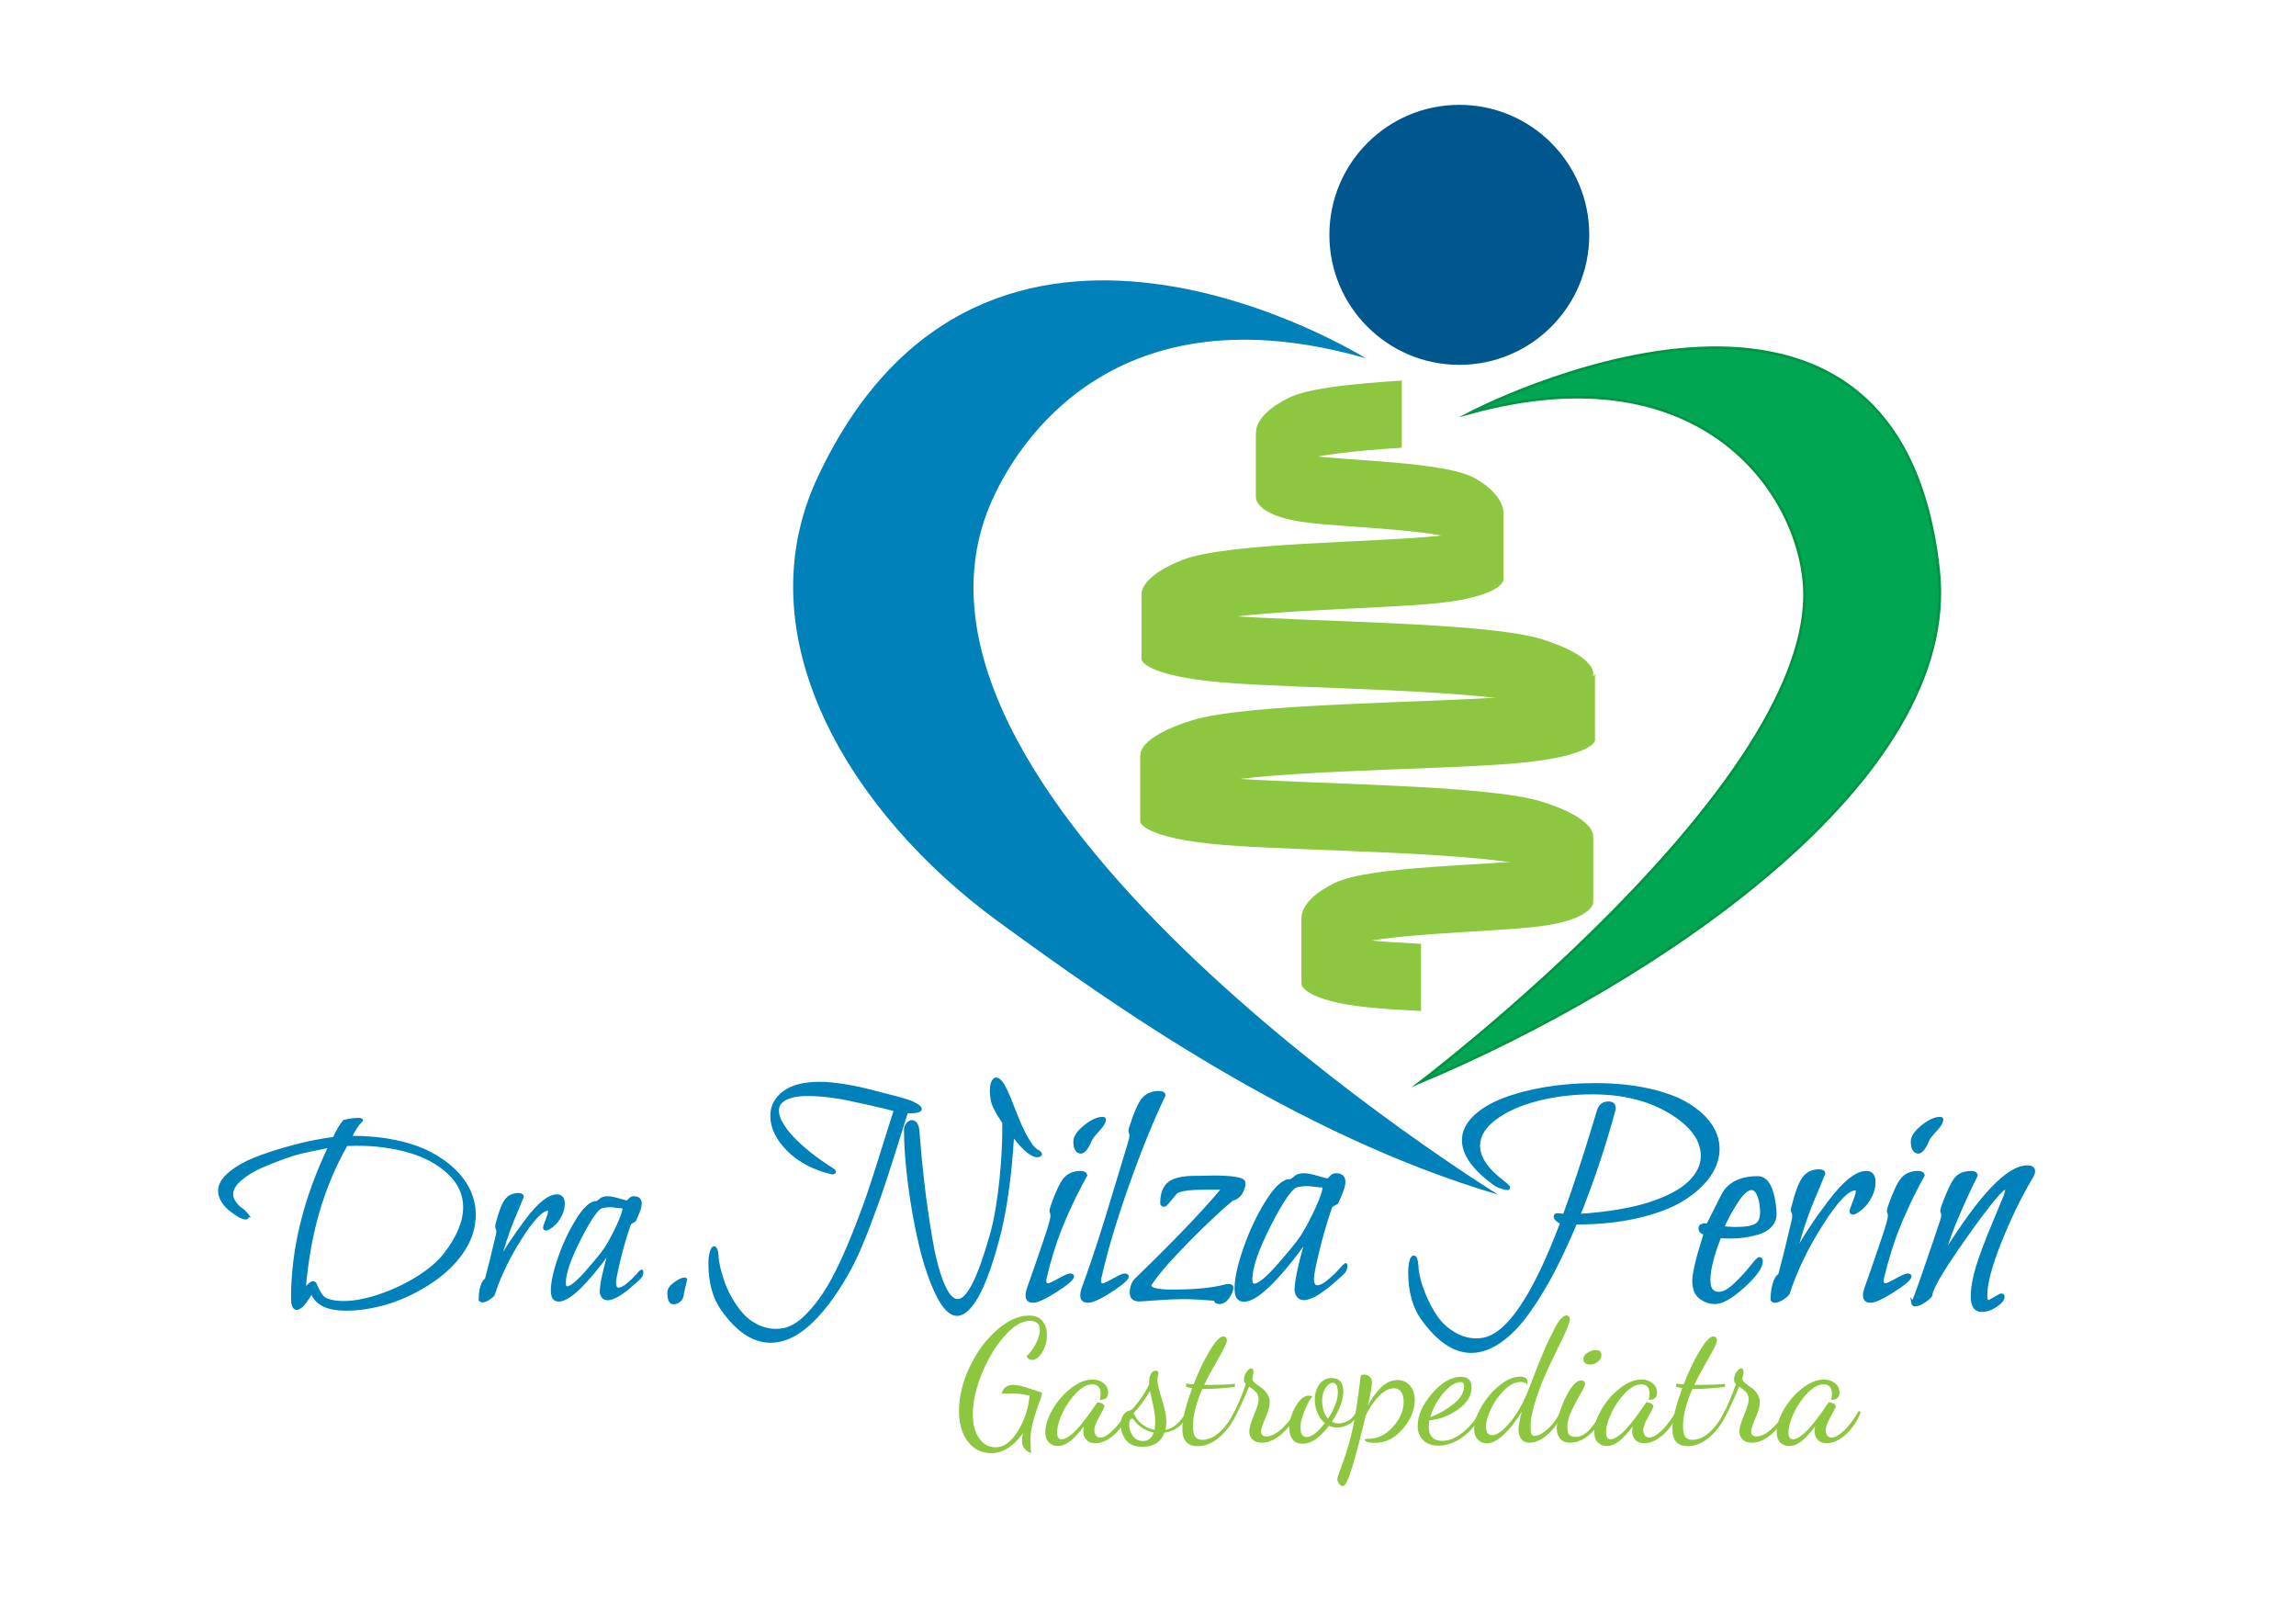 <?xml version="1.0" encoding="utf-8"?>
<!-- Generator: Adobe Illustrator 16.0.4, SVG Export Plug-In . SVG Version: 6.00 Build 0)  -->
<!DOCTYPE svg PUBLIC "-//W3C//DTD SVG 1.1//EN" "http://www.w3.org/Graphics/SVG/1.1/DTD/svg11.dtd">
<svg version="1.1" id="Layer_1" xmlns="http://www.w3.org/2000/svg" xmlns:xlink="http://www.w3.org/1999/xlink" x="0px" y="0px"
	 width="841.89px" height="595.28px" viewBox="0 0 841.89 595.28" enable-background="new 0 0 841.89 595.28" xml:space="preserve">
<g>
	<path fill="#0081BA" d="M500.772,131.339c0,0-139.678-87.441-201.007,43.72c-27.42,58.648,12.118,123.229,66.188,162.734
		c42.185,30.822,109.3,78.328,183.378,100.193c0,0-232.128-143.297-186.413-252.606
		C373.086,161.064,409.675,105.226,500.772,131.339z"/>
	<path fill="#00A651" stroke="#009444" stroke-width="0.958" stroke-miterlimit="10" d="M539.011,151.372
		c0,0,156.667-81.958,171.846,57.688c8.451,77.744-106.264,152.441-190.059,187.646c0,0,140.796-106.573,140.876-178.537
		C661.713,183.251,625.782,127.53,539.011,151.372z"/>
	<path fill="#00578D" d="M582.749,86.106c0,26.316-21.315,47.656-47.643,47.656c-26.31,0-47.653-21.34-47.653-47.656
		c0-26.328,21.344-47.671,47.653-47.671C561.434,38.435,582.749,59.778,582.749,86.106L582.749,86.106z"/>
	<g id="ribbon_6_">
		<g>
			<path fill="#8DC63F" d="M514.008,139.516c-16.851,1.104-33.933,2.661-41.366,6.293c-12.88,6.286-12.064,12.684-12.064,12.684
				v24.125c0.109-1.618,1.321-6.938,12.064-12.184c7.434-3.632,24.516-5.189,41.366-6.294V139.516z"/>
			<path fill="#8DC63F" d="M460.577,183.122v-0.503C460.558,182.942,460.577,183.122,460.577,183.122z"/>
		</g>
		<path fill="#8DC63F" d="M418.188,301.422c0,0-1.271-6.396,18.811-12.686c20.545-6.432,88.368-6.354,117.625-8.792
			c29.264-2.436,30.218-8.376,30.218-8.376v-24.623c0,0-0.954,5.938-30.218,8.373c-29.257,2.439-97.08,2.36-117.625,8.792
			c-20.082,6.294-18.811,12.691-18.811,12.691V301.422z"/>
		<path fill="#8DC63F" d="M418.583,242.603c0,0-1.011-6.397,14.975-12.688c16.358-6.432,70.355-6.355,93.649-8.792
			c23.294-2.435,24.057-8.376,24.057-8.376v-24.626c0,0-0.763,5.942-24.057,8.376c-23.294,2.439-77.291,2.357-93.649,8.792
			c-15.986,6.29-14.975,12.688-14.975,12.688V242.603z"/>
		<path fill="#8DC63F" d="M477.267,361.06c0,0-0.814-6.398,12.064-12.688c13.176-6.436,56.67-6.357,75.434-8.791
			c18.759-2.439,19.375-8.377,19.375-8.377v-24.629c0,0-0.616,5.939-19.375,8.377c-18.764,2.439-62.258,2.357-75.434,8.793
			c-12.879,6.289-12.064,12.688-12.064,12.688V361.06z"/>
		<path fill="#8DC63F" d="M521.047,346.032c-7.354-0.381-13.956-0.789-19.095-1.311c-23.918-2.439-24.694-8.383-24.694-8.383v24.629
			c0,0,0.776,5.943,24.694,8.381c5.139,0.52,11.74,0.926,19.095,1.311V346.032z"/>
		<path fill="#8DC63F" d="M584.121,331.216c0,0,1.268-6.398-18.735-12.686c-20.465-6.436-88.027-6.355-117.175-8.791
			c-29.145-2.439-30.098-8.376-30.098-8.376v-24.629c0,0,0.953,5.941,30.098,8.377c29.147,2.438,96.71,2.356,117.175,8.794
			c20.003,6.288,18.735,12.686,18.735,12.686V331.216z"/>
		<path fill="#8DC63F" d="M584.177,271.697c0,0,1.27-6.4-18.69-12.688c-20.415-6.434-87.816-6.355-116.892-8.792
			c-29.074-2.436-30.025-8.376-30.025-8.376v-24.626c0,0,0.951,5.939,30.025,8.377c29.075,2.439,96.477,2.357,116.892,8.793
			c19.96,6.286,18.69,12.684,18.69,12.684V271.697z"/>
		<path fill="#8DC63F" d="M551.256,212.748c0,0,0.694-6.397-10.235-12.688c-11.182-6.436-48.089-6.356-64.012-8.792
			c-15.924-2.436-16.443-8.376-16.443-8.376v-24.626c0,0,0.52,5.942,16.443,8.376c15.923,2.439,52.83,2.358,64.012,8.795
			c10.93,6.287,10.235,12.682,10.235,12.682V212.748z"/>
	</g>
	<g>
		<path fill="#0081BA" stroke="#0081BA" stroke-miterlimit="10" d="M169.054,459.635c-3.136,4.312-7.286,8.069-12.446,11.27
			c-5.162,3.202-10.274,5.521-15.337,6.959c-5.064,1.436-9.785,2.155-14.161,2.155c-3.79,0-6.697-0.556-8.722-1.666
			c-2.026-1.112-3.3-2.515-3.822-4.214c0-0.064-0.017-0.146-0.049-0.245c-0.034-0.099-0.083-0.179-0.147-0.245
			c-0.262,0.328-0.735,1.029-1.421,2.107s-1.259,1.877-1.715,2.4c-0.98,1.045-1.797,1.568-2.45,1.568
			c-1.046,0-1.568-1.308-1.568-3.92c0-17.967,4.572-36.488,13.72-55.566c-0.392,0.066-1.764,0.344-4.116,0.834
			c-2.352,0.489-4.41,0.93-6.174,1.322c-1.7,0.393-3.758,1.014-6.174,1.861c-2.418,0.851-5.194,1.945-8.33,3.283
			c-3.136,1.34-5.782,2.94-7.938,4.803c-2.156,1.861-3.234,3.709-3.234,5.537c0,1.045,0.426,2.123,1.274,3.234
			s1.764,1.959,2.744,2.547c1.11,1.047,1.796,1.765,2.058,2.156h-0.392c0.196,0.523-0.034,0.784-0.686,0.784
			c-0.132,0-0.294-0.032-0.49-0.099c-0.196-0.063-0.458-0.162-0.784-0.293c-0.328-0.131-0.588-0.229-0.784-0.295
			c-2.288-1.436-3.789-2.547-4.508-3.332c-1.96-2.023-2.94-4.018-2.94-5.978c0-2.22,1.259-4.376,3.773-6.468
			c2.515-2.09,5.537-3.838,9.065-5.243c3.528-1.404,7.382-2.694,11.564-3.871c4.18-1.176,7.742-2.041,10.682-2.597
			c2.94-0.555,5.258-0.932,6.958-1.127c1.306-2.875,2.548-4.965,3.724-6.272h0.196c1.828-0.456,3.528-0.686,5.096-0.686
			c0.718,0,1.078,0.132,1.078,0.392c-1.568,1.568-2.94,3.626-4.116,6.174c0.13,0,0.294,0,0.49,0c5.684,0,10.976,0.508,15.876,1.52
			c4.9,1.014,9.097,2.418,12.593,4.214c3.495,1.798,6.5,3.905,9.016,6.321c2.514,2.418,4.393,5.015,5.635,7.791
			c1.24,2.777,1.862,5.668,1.862,8.673C173.954,450.324,172.32,455.062,169.054,459.635z M111.528,473.061
			c0.064-0.064,0.358-0.407,0.882-1.029c0.522-0.619,0.98-1.078,1.372-1.371c0.392-0.295,0.75-0.441,1.078-0.441
			c0.13,0,0.261,0.033,0.392,0.098c0.13,0.066,0.229,0.164,0.294,0.294c0.064,0.132,0.13,0.263,0.196,0.392
			c0.064,0.133,0.13,0.295,0.196,0.49c0.064,0.132,0.245,0.508,0.539,1.127c0.294,0.622,0.505,1.047,0.637,1.274
			c0.13,0.229,0.358,0.573,0.686,1.028c0.326,0.459,0.669,0.802,1.029,1.029c0.358,0.23,0.767,0.441,1.225,0.637
			c1.632,0.589,3.592,0.883,5.88,0.883c3.92,0,8.345-0.833,13.279-2.499c4.932-1.666,9.57-3.854,13.916-6.565
			c4.344-2.711,7.66-5.537,9.947-8.478c4.834-6.206,7.252-11.988,7.252-17.347c0-4.768-1.911-8.949-5.733-12.543
			c-3.822-3.593-8.69-6.238-14.602-7.938c-5.914-1.698-12.333-2.548-19.257-2.548c-1.242,0-2.484,0.033-3.724,0.098
			c-8.69,15.158-13.818,32.83-15.386,53.018C111.625,472.865,111.592,472.996,111.528,473.061z"/>
		<path fill="#0081BA" stroke="#0081BA" stroke-miterlimit="10" d="M204.333,447.482c-0.524,0.72-1.225,1.422-2.107,2.107
			c-0.882,0.686-1.553,1.029-2.009,1.029c-0.392,0-0.588-0.197-0.588-0.588c0-0.261,0.309-1.177,0.931-2.744
			c0.62-1.568,0.931-2.646,0.931-3.234c0-0.457-0.164-0.686-0.49-0.686c-2.288,0-5.669,3.527-10.143,10.584
			c-4.476,7.055-7.791,13.949-9.947,20.678c-0.392,0.523-1.014,1.045-1.862,1.568c-0.85,0.521-1.568,0.783-2.156,0.783
			c-0.392,0-0.686-0.164-0.882-0.49c0-1.764,0.211-3.363,0.637-4.802c0.424-1.437,0.963-2.286,1.617-2.548
			c1.437-5.422,2.45-9.473,3.038-12.152l0.98-4.115c0.13-0.457,0.196-0.98,0.196-1.568c0-0.326-0.066-0.62-0.196-0.883
			c-0.131-0.26-0.196-0.521-0.196-0.783c0-0.393,0.064-0.75,0.196-1.078c1.044-4.116,2.107-6.924,3.185-8.428
			c1.078-1.502,2.662-2.254,4.753-2.254c0.784,0,1.24,0.262,1.372,0.783c-0.066,0.196-0.539,1.34-1.421,3.431s-1.7,4.052-2.45,5.88
			c-0.751,1.83-1.584,4.149-2.499,6.958c-0.916,2.81-1.634,5.39-2.156,7.741c2.156-4.246,5.488-9.358,9.996-15.336
			c4.508-5.979,8.232-8.967,11.172-8.967c1.568,0,2.352,0.979,2.352,2.939C206.587,443.334,205.835,445.393,204.333,447.482z"/>
		<path fill="#0081BA" stroke="#0081BA" stroke-miterlimit="10" d="M234.418,468.553c-0.066,0.066-0.36,0.343-0.882,0.833
			c-0.523,0.489-0.948,0.866-1.274,1.127c-0.328,0.262-0.801,0.671-1.421,1.226c-0.622,0.555-1.161,0.996-1.617,1.322
			c-0.458,0.328-1.014,0.72-1.666,1.176c-0.654,0.458-1.225,0.801-1.715,1.029c-0.49,0.229-0.997,0.441-1.519,0.637
			c-0.523,0.196-1.014,0.295-1.47,0.295c-1.372,0-2.19-0.816-2.45-2.451c0-2.744,1.078-7.806,3.234-15.189
			c-8.755,12.088-15.027,18.13-18.816,18.13c-1.568,0-2.352-1.176-2.352-3.528c0-3.004,0.897-7.07,2.695-12.201
			c1.796-5.127,4.001-9.766,6.615-13.916c2.612-4.147,4.9-6.223,6.86-6.223h0.294l1.078-0.783c0.588-0.652,1.502-0.98,2.744-0.98
			c0.98,0,2.352,0.262,4.116,0.783c1.764,0.524,2.744,0.785,2.94,0.785c0.26,0,0.603-0.261,1.029-0.785
			c0.424-0.521,0.931-0.783,1.519-0.783c1.632,0,2.45,0.72,2.45,2.156c0,0.588-0.115,1.242-0.343,1.959
			c-0.229,0.721-0.556,1.553-0.98,2.5c-0.426,0.947-0.671,1.519-0.735,1.715c-0.066,0.131-0.377,0.328-0.931,0.588
			c-0.556,0.262-0.867,0.49-0.931,0.686c-1.438,4.053-2.711,8.379-3.822,12.985c-1.112,4.606-1.666,7.433-1.666,8.478
			c0,1.633,0.456,2.449,1.372,2.449c0.914,0,2.041-0.555,3.381-1.666c1.338-1.109,2.499-2.221,3.479-3.332
			c0.98-1.109,1.502-1.666,1.568-1.666c0.13,0,0.196,0.132,0.196,0.393C235.398,467.279,235.07,468.03,234.418,468.553z
			 M227.95,442.484c-0.392,0-1.062-0.064-2.009-0.195c-0.948-0.131-1.749-0.196-2.401-0.196c-0.916,0-1.896,0.132-2.94,0.392
			c-1.634,0.458-4.312,4.329-8.036,11.613c-3.724,7.285-5.586,12.725-5.586,16.316c0,1.112,0.326,1.666,0.98,1.666
			c1.372,0,3.805-1.992,7.301-5.978c3.494-3.984,5.797-6.826,6.909-8.526c1.632-2.611,3.136-5.438,4.508-8.477
			s2.058-5.047,2.058-6.027c0-0.392-0.164-0.588-0.49-0.588H227.95z"/>
		<path fill="#0081BA" stroke="#0081BA" stroke-miterlimit="10" d="M250.097,475.314c-0.066,0.328-0.213,0.637-0.441,0.932
			c-0.23,0.293-0.49,0.554-0.784,0.783c-0.294,0.229-0.622,0.393-0.98,0.49c-0.36,0.098-0.703,0.146-1.029,0.146
			c-1.112,0-1.666-1.273-1.666-3.821c0-1.11,0.767-2.221,2.303-3.332c1.534-1.11,2.727-1.666,3.577-1.666
			c0.196,0,0.326,0.065,0.392,0.196c-0.132,0.523-0.311,1.273-0.539,2.254c-0.23,0.979-0.426,1.846-0.588,2.597
			C250.178,474.646,250.097,475.119,250.097,475.314z"/>
		<path fill="#0081BA" stroke="#0081BA" stroke-miterlimit="10" d="M260.251,463.057c0-1.441,0.159-2.742,0.48-3.904
			c0.319-1.16,0.68-1.742,1.081-1.742c0.64,0,1.04,1.082,1.202,3.244c0,0.961,0.18,2.223,0.541,3.785
			c0.36,1.561,0.88,3.363,1.562,5.406c0.68,2.041,1.622,4.104,2.823,6.187c1.202,2.081,2.542,3.983,4.025,5.706
			c1.481,1.722,3.343,3.143,5.586,4.266c2.241,1.12,4.604,1.682,7.088,1.682c0.319,0,0.62-0.021,0.901-0.061
			c0.28-0.041,0.541-0.06,0.781-0.06c3.283-0.321,6.587-2.223,9.911-5.706c3.323-3.484,6.287-7.608,8.89-12.375
			c2.602-4.764,5.245-10.53,7.929-17.299c2.683-6.768,4.845-12.676,6.487-17.721c1.641-5.046,3.383-10.531,5.226-16.459
			c1.841-5.926,3.003-9.611,3.484-11.053c-1.603-0.48-5.106-1.321-10.512-2.523c-5.406-1.201-8.951-1.922-10.632-2.162
			c-4.085-0.641-7.649-0.961-10.692-0.961c-1.922,0-3.604,0.141-5.046,0.42c-1.441,0.282-2.624,0.682-3.544,1.202
			c-0.921,0.521-1.603,1.122-2.042,1.802c-0.441,0.682-0.661,1.502-0.661,2.463c0,2.724,1.821,6.027,5.466,9.911
			c3.644,3.886,8.629,7.829,14.957,11.834c0.4,0.24,0.541,0.501,0.42,0.78c-0.12,0.282-0.461,0.381-1.021,0.301
			c-6.649-1.602-11.974-4.424-15.978-8.47c-4.006-4.044-6.007-8.188-6.007-12.435c0-3.523,1.501-6.406,4.505-8.649
			c3.003-2.241,7.389-3.364,13.155-3.364c1.361,0,2.823,0.081,4.385,0.24c1.562,0.162,3.203,0.381,4.926,0.661
			c1.721,0.282,3.322,0.582,4.805,0.901c1.481,0.32,3.143,0.721,4.986,1.201c1.842,0.48,3.323,0.861,4.445,1.141
			c1.121,0.282,2.523,0.643,4.205,1.082c1.682,0.441,2.763,0.741,3.244,0.9c0.56,0.162,1.121,0.342,1.682,0.541
			c0.56,0.201,1.081,0.42,1.562,0.66c0.481,0.24,0.92,0.48,1.322,0.721c0.4,0.24,0.721,0.481,0.961,0.722s0.36,0.48,0.36,0.721
			c0,0.321-0.341,0.582-1.021,0.78c-0.682,0.201-1.742,0.301-3.184,0.301h-0.841c-0.24,0.721-1.222,3.845-2.943,9.371
			c-1.724,5.525-3.405,10.793-5.046,15.798c-1.643,5.007-3.646,10.593-6.007,16.759c-2.363,6.168-4.466,11.014-6.307,14.537
			c-4.565,8.57-9.371,15.317-14.417,20.243c-5.046,4.925-10.133,7.388-15.258,7.388c-6.247,0-12.134-3.924-17.66-11.773
			C261.771,475.672,260.251,470.025,260.251,463.057z M380.869,422.211c0.481,0.401,0.721,0.721,0.721,0.961
			c-0.162,0.32-0.522,0.521-1.082,0.601c-0.642,0-1.243-0.159-1.802-0.48c-1.922-0.88-4.366-3.283-7.329-7.208
			c-0.961,15.698-2.804,28.553-5.526,38.563c-2.564,9.452-5.106,16.359-7.628,20.724c-2.523,4.365-4.946,6.548-7.269,6.548
			c-2.483,0-4.926-2.463-7.329-7.389c-2.402-4.925-4.445-10.911-6.127-17.96c-1.682-7.047-3.024-14.436-4.024-22.166
			c-1.002-7.729-1.502-14.477-1.502-20.243c0-0.8,0.259-1.501,0.781-2.103c0.52-0.6,1.061-0.9,1.622-0.9
			c0.64,0,1.16,0.32,1.562,0.961c0.4,0.643,0.64,1.604,0.721,2.883c0.48,6.409,1.081,12.695,1.802,18.861
			c0.721,6.169,1.661,12.735,2.823,19.703c1.16,6.969,2.602,12.575,4.325,16.819c1.721,4.246,3.583,6.367,5.586,6.367
			c3.683,0,7.768-8.008,12.254-24.027c0.8-2.722,1.502-5.905,2.103-9.551c0.601-3.644,1.081-7.228,1.442-10.753
			c0.36-3.523,0.619-6.848,0.781-9.971c0.16-3.124,0.24-5.846,0.24-8.17c0-0.559,0-1.061,0-1.502c0-0.439,0-0.859,0-1.261
			c-0.802-1.202-1.402-2.122-1.802-2.763c-0.401-0.641-0.861-1.482-1.381-2.523c-0.522-1.04-0.882-2.082-1.082-3.123
			c-0.201-1.041-0.3-2.163-0.3-3.364c0-0.319,0.019-0.64,0.06-0.962c0.04-0.318,0.079-0.619,0.12-0.9
			c0.04-0.279,0.1-0.541,0.18-0.781c0.079-0.24,0.181-0.459,0.301-0.66c0.12-0.199,0.24-0.361,0.36-0.48
			c0.12-0.121,0.24-0.221,0.36-0.301c0.12-0.078,0.259-0.12,0.42-0.12c0.319,0,0.64,0.12,0.961,0.36
			c0.319,0.24,0.68,0.601,1.082,1.082c0.88,1.041,2.361,4.285,4.445,9.73C375.342,416.164,378.385,421.33,380.869,422.211z"/>
		<path fill="#0081BA" stroke="#0081BA" stroke-miterlimit="10" d="M398.167,430.86c-0.161,0.24-0.702,1.243-1.622,3.003
			c-0.922,1.764-1.703,3.285-2.343,4.566c-0.642,1.281-1.522,3.164-2.643,5.646c-1.123,2.482-2.123,4.846-3.003,7.088
			c-0.882,2.242-1.802,4.926-2.763,8.049s-1.802,6.247-2.523,9.371c-0.081,0.24-0.12,0.561-0.12,0.961
			c0,0.961,0.4,1.441,1.201,1.441c0.481,0,1.782-0.601,3.905-1.802c2.121-1.202,3.502-1.802,4.145-1.802
			c0.56,0,0.88,0.161,0.961,0.48c0,0.961-2.042,2.744-6.127,5.346c-4.084,2.604-6.889,3.904-8.409,3.904
			c-1.522,0-2.283-0.721-2.283-2.162c0-0.721,0.16-1.562,0.48-2.523c0.88-2.481,1.781-5.045,2.703-7.688
			c0.92-2.644,1.622-4.686,2.103-6.127c0.48-1.442,0.979-2.923,1.501-4.445c0.52-1.521,0.901-2.661,1.141-3.424
			c0.241-0.761,0.46-1.521,0.661-2.282c0.199-0.761,0.34-1.341,0.42-1.742c0.079-0.4,0.12-0.8,0.12-1.201
			c0-0.319-0.06-0.619-0.18-0.901c-0.12-0.28-0.18-0.499-0.18-0.661c0-0.318,0.12-0.841,0.36-1.562
			c1.761-5.046,3.322-8.409,4.686-10.091c1.361-1.683,3.364-2.523,6.007-2.523C397.405,429.779,398.006,430.14,398.167,430.86z
			 M405.015,410.316c0,1.043-0.762,2.363-2.283,3.965c-1.522,1.604-2.483,2.844-2.883,3.725c-1.042,2.643-2.163,4.126-3.364,4.445
			c-1.603,0-2.403-1.322-2.403-3.965c0-1.682,1.241-3.523,3.724-5.526c2.481-2.001,4.644-3.003,6.487-3.003
			C404.694,409.957,404.934,410.076,405.015,410.316z"/>
		<path fill="#0081BA" stroke="#0081BA" stroke-miterlimit="10" d="M426.88,401.547c-4.406,9.131-8.89,20.164-13.455,33.098
			c-4.565,12.936-7.929,24.25-10.092,33.939c-0.081,0.24-0.12,0.561-0.12,0.961c0,0.961,0.4,1.441,1.201,1.441
			c0.481,0,1.782-0.601,3.905-1.802c2.121-1.202,3.463-1.802,4.024-1.802c0.48,0,0.841,0.161,1.082,0.48
			c0,0.961-2.003,2.744-6.007,5.346c-4.006,2.604-6.848,3.904-8.53,3.904c-1.522,0-2.282-0.721-2.282-2.162
			c0-0.8,0.159-1.641,0.48-2.523c2.082-5.686,4.024-11.332,5.827-16.939c1.802-5.605,3.863-12.272,6.187-20.002
			c2.322-7.729,4.043-13.436,5.166-17.12c0.24-0.721,0.36-1.442,0.36-2.163c0-0.318-0.06-0.619-0.18-0.9
			c-0.12-0.279-0.18-0.541-0.18-0.781s0.12-0.721,0.36-1.441c1.601-5.046,3.082-8.41,4.445-10.092
			c1.361-1.682,3.364-2.522,6.007-2.522C426.199,400.466,426.799,400.826,426.88,401.547z"/>
		<path fill="#0081BA" stroke="#0081BA" stroke-miterlimit="10" d="M456.072,434.945c-0.402,1.441-0.942,2.523-1.622,3.244
			c-0.681,0.721-1.321,1.161-1.922,1.32c-0.601,0.162-0.901,0.282-0.901,0.361c-4.006,3.285-9.311,8.271-15.918,14.957
			c-6.607,6.688-11.193,11.953-13.756,15.798c-0.162,0.161-0.24,0.401-0.24,0.721c0,1.282,2.722,1.923,8.169,1.923
			c7.929,0,14.135-0.561,18.621-1.683c0.8-0.24,1.481-0.36,2.042-0.36c0.8,0,1.201,0.281,1.201,0.842
			c0,1.041-0.48,2.222-1.441,3.543c-0.961,1.322-2.003,1.982-3.124,1.982c-1.042,0-1.562-0.401-1.562-1.201
			c-4.805-0.4-8.65-0.601-11.533-0.601c-3.044,0-6.388,0.141-10.031,0.421c-3.646,0.279-5.748,0.42-6.307,0.42
			c-2.001,0-3.003-0.92-3.003-2.764c0-2.162,0.762-3.923,2.282-5.285c13.936-13.455,24.427-24.428,31.476-32.918h-6.487
			c-6.247,0-9.893,0.561-10.933,1.682c-0.081,0.081-0.441,0.521-1.081,1.322c-0.642,0.801-1.262,1.543-1.862,2.223
			c-0.601,0.681-0.981,1.021-1.141,1.021c-0.721,0-1.082-0.28-1.082-0.841c0-3.363,0.901-5.785,2.703-7.269
			c1.802-1.481,4.986-2.222,9.551-2.222c0.319,0,0.841,0,1.562,0s1.562-0.02,2.523-0.061c0.961-0.039,1.881-0.061,2.763-0.061
			c3.203,0,5.866,0.162,7.989,0.48c2.121,0.321,3.184,0.922,3.184,1.803C456.192,434.225,456.15,434.626,456.072,434.945z"/>
		<path fill="#0081BA" stroke="#0081BA" stroke-miterlimit="10" d="M492.353,466.781c-0.081,0.081-0.441,0.421-1.082,1.021
			c-0.642,0.601-1.162,1.062-1.562,1.382c-0.402,0.321-0.982,0.821-1.742,1.501c-0.762,0.682-1.423,1.223-1.982,1.623
			c-0.562,0.4-1.243,0.881-2.042,1.441c-0.802,0.561-1.502,0.981-2.103,1.262c-0.601,0.281-1.222,0.54-1.862,0.78
			c-0.642,0.24-1.243,0.36-1.802,0.36c-1.682,0-2.685-1-3.003-3.004c0-3.363,1.321-9.569,3.964-18.621
			c-10.733,14.818-18.422,22.226-23.066,22.226c-1.922,0-2.883-1.441-2.883-4.325c0-3.683,1.1-8.668,3.304-14.957
			c2.202-6.286,4.905-11.973,8.109-17.059c3.203-5.086,6.007-7.629,8.41-7.629h0.36l1.322-0.961
			c0.721-0.801,1.841-1.202,3.364-1.202c1.201,0,2.883,0.321,5.046,0.962c2.162,0.641,3.364,0.961,3.604,0.961
			c0.319,0,0.74-0.32,1.261-0.961c0.52-0.641,1.142-0.962,1.862-0.962c2.001,0,3.003,0.882,3.003,2.644
			c0,0.721-0.141,1.521-0.42,2.402c-0.282,0.883-0.682,1.903-1.202,3.063c-0.521,1.162-0.822,1.862-0.901,2.103
			c-0.081,0.161-0.462,0.401-1.141,0.721c-0.682,0.32-1.062,0.601-1.142,0.841c-1.763,4.968-3.324,10.272-4.685,15.919
			c-1.363,5.646-2.042,9.111-2.042,10.391c0,2.004,0.56,3.004,1.682,3.004c1.121,0,2.502-0.68,4.145-2.042
			c1.641-1.361,3.063-2.722,4.265-4.085c1.202-1.361,1.842-2.042,1.922-2.042c0.16,0,0.24,0.161,0.24,0.48
			C493.554,465.22,493.152,466.142,492.353,466.781z M484.423,434.825c-0.48,0-1.303-0.079-2.463-0.24
			c-1.162-0.159-2.144-0.241-2.943-0.241c-1.123,0-2.324,0.162-3.604,0.481c-2.003,0.562-5.286,5.307-9.851,14.236
			c-4.565,8.931-6.848,15.599-6.848,20.003c0,1.362,0.4,2.042,1.202,2.042c1.682,0,4.665-2.442,8.95-7.328
			c4.284-4.884,7.107-8.368,8.47-10.452c2.001-3.203,3.844-6.668,5.526-10.393c1.682-3.724,2.522-6.187,2.522-7.388
			c0-0.48-0.201-0.721-0.601-0.721H484.423z"/>
		<path fill="#0081BA" stroke="#0081BA" stroke-miterlimit="10" d="M571.162,445.277c0.24,0,0.62,0.041,1.141,0.119
			c0.52,0.082,0.94,0.121,1.262,0.121c1.761-4.806,3.503-9.831,5.226-15.078c1.721-5.244,3.304-10.23,4.745-14.957
			c1.442-4.725,2.322-7.607,2.643-8.649c0.64-1.683,1.842-2.522,3.604-2.522c1.441,0,2.162,0.642,2.162,1.922
			c0,0.161-0.021,0.301-0.06,0.42c-0.041,0.121-0.06,0.262-0.06,0.421c-3.444,12.734-7.73,25.55-12.854,38.444
			c5.286-0.319,10.151-0.859,14.597-1.622c4.445-0.761,8.308-1.683,11.593-2.763c3.283-1.082,6.146-2.283,8.59-3.604
			c2.442-1.321,4.424-2.743,5.947-4.265c1.521-1.521,2.643-3.064,3.364-4.626s1.081-3.184,1.081-4.865
			c0-5.927-3.904-11.252-11.713-15.979c-7.809-4.725-17.32-7.088-28.533-7.088c-7.129,0-13.875,0.822-20.243,2.463
			c-6.367,1.643-11.533,3.964-15.498,6.968s-5.947,6.307-5.947,9.912c0,4.324,2.962,8.73,8.89,13.215
			c1.442,1.122,2.163,1.843,2.163,2.162c0,0.24-0.201,0.36-0.601,0.36c-0.562,0-1.382-0.199-2.463-0.601
			c-1.082-0.4-1.862-0.8-2.343-1.201c-7.529-5.527-11.293-10.852-11.293-15.979c0-3.043,1.34-5.866,4.024-8.47
			c2.683-2.602,6.266-4.765,10.752-6.487c4.484-1.722,9.611-3.063,15.378-4.025c5.767-0.961,11.773-1.441,18.021-1.441
			c7.368,0,13.996,0.661,19.883,1.982c5.887,1.322,10.651,3.105,14.296,5.346c3.644,2.244,6.407,4.746,8.289,7.51
			c1.881,2.763,2.823,5.706,2.823,8.83c0,3.363-1.123,6.648-3.364,9.851c-2.243,3.204-5.466,6.108-9.671,8.71
			c-4.205,2.604-9.671,4.686-16.399,6.248c-6.728,1.561-14.176,2.342-22.345,2.342c-0.162,0-0.321,0-0.481,0
			c-2.643,6.328-5.327,12.115-8.049,17.359c-2.724,5.247-5.728,10.213-9.011,14.897c-3.285,4.686-6.748,8.329-10.392,10.933
			c-3.646,2.602-7.269,3.904-10.873,3.904c-6.168,0-12.134-4.006-17.9-12.014c-3.124-4.405-4.686-10.05-4.686-16.939
			c0-1.52,0.139-2.862,0.42-4.024c0.28-1.16,0.661-1.741,1.142-1.741c0.64,0,1.04,1.122,1.201,3.363c0,1.123,0.24,2.684,0.721,4.686
			c0.481,2.002,1.28,4.306,2.403,6.908c1.121,2.602,2.482,5.045,4.085,7.328c1.601,2.282,3.704,4.205,6.307,5.766
			c2.602,1.562,5.385,2.344,8.35,2.344c0.559,0,1.081-0.041,1.562-0.121c9.29-0.882,19.142-15.137,29.554-42.769
			c-0.642-0.24-1.202-0.58-1.682-1.021c-0.48-0.439-0.721-0.86-0.721-1.262C570.201,445.518,570.52,445.277,571.162,445.277z"/>
		<path fill="#0081BA" stroke="#0081BA" stroke-miterlimit="10" d="M650.21,439.029c0.48,2.484,0.721,4.486,0.721,6.008
			c0,1.762-0.601,3.264-1.802,4.505c-1.202,1.243-2.763,2.123-4.686,2.644c-1.922,0.521-3.646,0.882-5.166,1.08
			c-1.522,0.201-2.964,0.301-4.325,0.301c-0.802,0-1.703-0.019-2.703-0.061c-1.002-0.039-1.543-0.06-1.622-0.06
			c-2.643,6.728-3.964,12.014-3.964,15.858c0,3.204,1.201,4.805,3.604,4.805c1.682,0,3.644-1.061,5.887-3.184
			c2.241-2.121,4.205-4.244,5.887-6.367c1.682-2.121,2.683-3.184,3.003-3.184c0.56,0,0.841,0.321,0.841,0.961
			c0,2.244-2.204,5.347-6.607,9.311c-4.406,3.965-7.85,5.947-10.332,5.947c-2.003,0-3.826-0.621-5.466-1.861
			c-1.643-1.241-2.463-3.305-2.463-6.188c0-0.881,0.12-1.922,0.36-3.123c0.56-3.043,1.301-6.008,2.223-8.891
			c0.919-2.884,1.421-4.645,1.501-5.286c-1.201-0.319-1.802-0.962-1.802-1.923c0-0.88,0.679-1.32,2.042-1.32h0.841
			c3.202-6.326,5.045-9.973,5.526-10.934c2.241-4.244,6.527-6.367,12.854-6.367C647.286,431.701,649.168,434.146,650.21,439.029z
			 M645.885,444.797c0-2.002-0.201-3.725-0.601-5.166c-0.401-1.441-0.861-2.442-1.381-3.004c-0.522-0.559-1.062-0.841-1.622-0.841
			c-1.603,0-3.504,1.724-5.707,5.166c-2.204,3.444-3.826,6.487-4.865,9.13c0.159,0,0.799,0.041,1.922,0.121
			c1.121,0.08,2.082,0.119,2.883,0.119c3.283,0,5.646-0.359,7.088-1.08C645.044,448.521,645.805,447.039,645.885,444.797z"/>
		<path fill="#0081BA" stroke="#0081BA" stroke-miterlimit="10" d="M684.449,440.952c-0.642,0.882-1.501,1.741-2.583,2.583
			c-1.081,0.841-1.903,1.262-2.462,1.262c-0.481,0-0.721-0.24-0.721-0.721c0-0.32,0.379-1.442,1.142-3.364
			c0.76-1.923,1.141-3.243,1.141-3.965c0-0.56-0.201-0.841-0.601-0.841c-2.805,0-6.949,4.325-12.434,12.975
			c-5.487,8.65-9.551,17.102-12.194,25.35c-0.48,0.642-1.243,1.281-2.282,1.922c-1.042,0.641-1.922,0.961-2.643,0.961
			c-0.481,0-0.841-0.201-1.082-0.601c0-2.163,0.259-4.124,0.781-5.887c0.52-1.761,1.181-2.803,1.982-3.124
			c1.761-6.646,3.003-11.611,3.724-14.896l1.202-5.046c0.16-0.56,0.24-1.201,0.24-1.923c0-0.398-0.081-0.76-0.24-1.08
			c-0.162-0.32-0.24-0.641-0.24-0.961c0-0.481,0.079-0.92,0.24-1.322c1.28-5.046,2.583-8.488,3.904-10.332
			c1.322-1.842,3.263-2.763,5.827-2.763c0.961,0,1.521,0.321,1.682,0.961c-0.081,0.24-0.661,1.643-1.742,4.204
			c-1.081,2.564-2.083,4.968-3.003,7.209c-0.921,2.243-1.943,5.087-3.063,8.529c-1.123,3.445-2.003,6.607-2.643,9.491
			c2.643-5.205,6.728-11.474,12.254-18.802c5.526-7.328,10.092-10.992,13.696-10.992c1.922,0,2.883,1.201,2.883,3.604
			C687.212,435.867,686.291,438.39,684.449,440.952z"/>
		<path fill="#0081BA" stroke="#0081BA" stroke-miterlimit="10" d="M705.231,430.86c-0.161,0.24-0.702,1.243-1.622,3.003
			c-0.922,1.764-1.703,3.285-2.343,4.566c-0.642,1.281-1.522,3.164-2.643,5.646c-1.123,2.482-2.123,4.846-3.003,7.088
			c-0.882,2.242-1.802,4.926-2.763,8.049s-1.802,6.247-2.523,9.371c-0.081,0.24-0.12,0.561-0.12,0.961
			c0,0.961,0.4,1.441,1.201,1.441c0.481,0,1.782-0.601,3.905-1.802c2.121-1.202,3.502-1.802,4.145-1.802
			c0.56,0,0.88,0.161,0.961,0.48c0,0.961-2.042,2.744-6.127,5.346c-4.084,2.604-6.889,3.904-8.409,3.904
			c-1.522,0-2.283-0.721-2.283-2.162c0-0.721,0.16-1.562,0.48-2.523c0.88-2.481,1.781-5.045,2.703-7.688
			c0.92-2.644,1.622-4.686,2.103-6.127c0.48-1.442,0.979-2.923,1.501-4.445c0.52-1.521,0.901-2.661,1.141-3.424
			c0.241-0.761,0.46-1.521,0.661-2.282c0.199-0.761,0.34-1.341,0.42-1.742c0.079-0.4,0.12-0.8,0.12-1.201
			c0-0.319-0.06-0.619-0.18-0.901c-0.12-0.28-0.18-0.499-0.18-0.661c0-0.318,0.12-0.841,0.36-1.562
			c1.761-5.046,3.322-8.409,4.686-10.091c1.361-1.683,3.364-2.523,6.007-2.523C704.469,429.779,705.07,430.14,705.231,430.86z
			 M712.079,410.316c0,1.043-0.762,2.363-2.283,3.965c-1.522,1.604-2.483,2.844-2.883,3.725c-1.042,2.643-2.163,4.126-3.364,4.445
			c-1.603,0-2.403-1.322-2.403-3.965c0-1.682,1.241-3.523,3.724-5.526c2.481-2.001,4.644-3.003,6.487-3.003
			C711.758,409.957,711.998,410.076,712.079,410.316z"/>
		<path fill="#0081BA" stroke="#0081BA" stroke-miterlimit="10" d="M744.876,431.701c-4.084,6.809-7.89,14.617-11.413,23.428
			c-3.525,8.811-5.286,15.418-5.286,19.822c0,1.441,0.319,2.162,0.961,2.162c0.24,0,1.021-0.401,2.342-1.201
			c1.322-0.8,2.103-1.201,2.343-1.201c0.48,0,0.721,0.24,0.721,0.721c0,0.961-0.882,2.042-2.643,3.244
			c-1.762,1.201-3.525,1.801-5.286,1.801c-2.324,0-3.484-1.723-3.484-5.165c0-3.124,0.64-6.767,1.922-10.933
			c1.28-4.164,3.283-9.49,6.007-15.979c2.722-6.487,4.085-9.771,4.085-9.852c0.399-1.039,0.601-1.841,0.601-2.402
			c0-0.4-0.12-0.601-0.36-0.601c-0.402,0-1.282,0.721-2.643,2.163c-3.445,3.844-8.37,10.412-14.777,19.701
			c-6.409,9.293-9.692,15.018-9.852,17.18c-0.081,0.562-0.841,1.343-2.283,2.344c-1.441,1-2.643,1.502-3.604,1.502
			c-0.561,0-0.88-0.282-0.961-0.842c0.161,0.24,1.661-3.764,4.505-12.014c2.842-8.248,4.866-14.215,6.067-17.9
			c0.319-0.961,0.48-1.682,0.48-2.162c0-0.319-0.06-0.619-0.18-0.901c-0.12-0.28-0.18-0.499-0.18-0.661
			c0-0.318,0.12-0.841,0.36-1.562c1.841-5.124,3.403-8.509,4.685-10.151c1.28-1.641,3.244-2.463,5.887-2.463
			c1.04,0,1.641,0.36,1.802,1.081c-6.568,13.456-10.493,23.066-11.773,28.833c13.215-21.304,23.346-31.957,30.395-31.957
			c1.602,0,2.403,0.522,2.403,1.562C745.717,430.02,745.436,430.821,744.876,431.701z"/>
	</g>
	<g>
		<path fill="#8DC63F" d="M351.645,517.223c0-5.215,1.3-10.564,3.903-16.05c2.602-5.484,5.922-10.001,9.959-13.546
			s7.971-5.318,11.801-5.318c2.229,0,3.879,0.673,4.952,2.02c1.072,1.348,1.608,3.051,1.608,5.113c0,2.252-0.558,4.338-1.675,6.257
			c-1.116,1.919-2.411,2.878-3.885,2.878c-0.826,0-1.466-0.479-1.92-1.439c1.008-0.709,2.08-2.085,3.213-4.129
			c1.134-2.043,1.701-3.857,1.701-5.443c0-2.211-1.228-3.316-3.682-3.316h-0.062c-2.872,0-5.961,1.874-9.269,5.621
			c-3.308,3.748-6.064,8.328-8.27,13.74c-2.206,5.413-3.307,10.367-3.307,14.864c0,3.713,0.779,6.663,2.337,8.854
			c1.559,2.19,3.564,3.285,6.018,3.285c3.066,0,5.822-2.044,8.267-6.132c2.444-4.088,3.831-8.363,4.157-12.827
			c-2.393-0.542-4.519-0.813-6.375-0.813c-0.333,0-0.915,0.011-1.746,0.031c-0.832,0.021-1.519,0.031-2.058,0.031
			c0.499-2.127,1.911-3.191,4.24-3.191c1.375,0,3.427,0.472,6.156,1.412c2.729,0.941,4.198,1.432,4.407,1.473l-0.445,2.001
			c-2.582,6.631-3.873,11.718-3.873,15.263c0,0.625,0.041,1.49,0.125,2.596c0.083,1.105,0.125,1.867,0.125,2.284
			c-2.211-0.876-3.316-2.356-3.316-4.442c0-0.96,0.143-1.939,0.429-2.94c-3.545,4.921-7.464,7.383-11.758,7.383h-0.062
			c-3.379,0-6.173-1.388-8.382-4.161S351.645,522.02,351.645,517.223z"/>
		<path fill="#8DC63F" d="M383.304,525.043c0-2.469,0.863-5.209,2.589-8.223s3.96-5.607,6.706-7.784
			c2.745-2.177,5.406-3.265,7.985-3.265c1.642,0,3.009,0.444,4.104,1.332c1.094,0.888,1.642,2.029,1.642,3.424
			c0,1.794-1.022,2.69-3.066,2.69c0.208-0.751,0.313-1.48,0.313-2.19c0-2.336-1.04-3.504-3.116-3.504
			c-1.829,0-3.771,1.055-5.828,3.16c-2.057,2.107-3.74,4.547-5.048,7.32c-1.309,2.775-1.963,5.184-1.963,7.227
			c0,1.627,0.563,2.441,1.689,2.441c0.749,0,1.622-0.355,2.621-1.064s1.914-1.502,2.747-2.377c0.832-0.877,1.821-2.055,2.964-3.535
			c1.144-1.48,1.987-2.617,2.528-3.41l2.248-3.254c1.689,0.292,2.534,0.812,2.534,1.564c0,0.334-0.616,1.586-1.846,3.754
			c-1.231,2.17-1.846,3.816-1.846,4.943c0,0.709,0.182,1.345,0.547,1.908c0.364,0.562,0.91,0.844,1.639,0.844
			c1.209,0,2.732-0.865,4.568-2.596c1.835-1.73,3.649-4.161,5.443-7.289l0.626,0.625c-1.293,3.316-3.119,6.03-5.475,8.145
			c-2.357,2.113-4.678,3.17-6.962,3.17c-1.443,0-2.547-0.42-3.309-1.262c-0.763-0.84-1.144-1.855-1.144-3.045
			c0-0.5,0.062-1.104,0.188-1.814c-1.877,2.46-3.557,4.264-5.037,5.412c-1.481,1.146-2.952,1.721-4.411,1.721
			c-1.376,0-2.493-0.428-3.348-1.282C383.732,527.974,383.304,526.713,383.304,525.043z"/>
		<path fill="#8DC63F" d="M410.959,522.228c0-1.126,0.189-2.074,0.565-2.847c0.378-0.771,0.799-1.293,1.264-1.564
			c0.465-0.271,0.954-0.51,1.464-0.719s0.827-0.376,0.951-0.502c2.647-2.918,4.695-5.943,6.143-9.072v-0.75
			c0-1.418,0.239-2.482,0.72-3.191c0.479-0.709,1.053-1.064,1.721-1.064c0.667,0,1.001,0.272,1.001,0.814
			c0,0.084-0.062,0.417-0.188,1c-0.125,0.586-0.188,1.169-0.188,1.752c0,1.252,0.542,3.567,1.627,6.945
			c1.084,3.379,1.626,6.092,1.626,8.135c0,1.127-0.125,2.148-0.375,3.066c3.086-0.542,5.714-2.899,7.884-7.07l0.563,0.625
			c-1.46,4.297-4.38,6.779-8.76,7.445c-1.291,3.463-3.953,5.193-7.988,5.193c-2.785,0-4.818-0.812-6.103-2.439
			C411.602,526.357,410.959,524.439,410.959,522.228z M414.025,522.228c0,1.586,0.465,2.993,1.396,4.224s2.161,1.846,3.692,1.846
			c1.908,0,3.216-1.021,3.922-3.066c-1.658-0.332-3.17-0.99-4.538-1.971c-1.368-0.979-2.404-2.054-3.108-3.223
			C414.48,520.08,414.025,520.811,414.025,522.228z M415.639,518.098c1.533,3.296,4.103,5.34,7.71,6.133
			c0.166-1.085,0.25-2.065,0.25-2.941c0-1.167-0.104-2.398-0.313-3.691c-0.209-1.293-0.5-2.722-0.876-4.286
			c-0.375-1.564-0.625-2.68-0.75-3.348C419.548,513.468,417.541,516.18,415.639,518.098z"/>
		<path fill="#8DC63F" d="M433.546,523.979c0-3.587,1.209-8.612,3.629-15.079c-1.001-0.166-1.752-0.334-2.252-0.5v-1.127
			c1.501,0.167,2.418,0.25,2.753,0.25c1.835-4.755,3.806-8.874,5.913-12.357c2.106-3.482,3.764-5.225,4.975-5.225
			c0.333,0,0.635,0.125,0.907,0.375c0.271,0.251,0.407,0.586,0.407,1.002c0,0.625-0.407,1.711-1.22,3.254s-1.961,3.607-3.441,6.193
			c-1.481,2.588-2.701,4.902-3.66,6.945h2.315c3.462,0,6.445-0.125,8.948-0.375v1.127c-4.422,0.5-7.989,0.75-10.7,0.75
			c-0.125,0-0.229,0-0.313,0h-0.938c-2.294,5.215-3.441,9.74-3.441,13.578c0,1.877,0.271,3.191,0.813,3.941
			c0.542,0.751,1.439,1.127,2.69,1.127c2.127,0,4.233-0.949,6.32-2.848c2.085-1.897,3.942-4.515,5.569-7.852l0.813,0.625
			c-1.543,3.629-3.629,6.602-6.257,8.916c-2.628,2.315-5.381,3.473-8.259,3.473C435.402,530.174,433.546,528.109,433.546,523.979z"
			/>
		<path fill="#8DC63F" d="M451.758,519.287c2.002-3.879,3.692-7.842,5.068-11.889c-0.462-0.416-0.693-0.917-0.693-1.502
			c0-1.126,0.323-2.116,0.97-2.972c0.646-0.854,1.198-1.282,1.658-1.282c0.584,0,0.876,0.5,0.876,1.502
			c0,0.166-0.073,0.573-0.219,1.219c-0.146,0.648-0.219,1.013-0.219,1.096c0,0.5,0.331,1.032,0.992,1.596
			c0.661,0.562,1.384,1.095,2.17,1.596c0.785,0.5,1.518,1.241,2.199,2.221c0.68,0.98,1.021,2.076,1.021,3.285
			c0,1.377-0.532,3.285-1.596,5.725c-1.063,2.441-1.595,4.058-1.595,4.85c0,1.252,0.637,1.877,1.914,1.877
			c1.835,0,3.848-1.042,6.038-3.129c2.19-2.085,3.723-4.149,4.599-6.193l0.813,0.625c-1.293,2.879-3.17,5.434-5.631,7.665
			c-2.461,2.231-4.954,3.348-7.478,3.348c-1.419,0-2.537-0.386-3.351-1.157c-0.814-0.771-1.221-1.762-1.221-2.973
			c0-1.252,0.573-3.242,1.721-5.975c1.146-2.732,1.721-4.641,1.721-5.727c0-0.416-0.062-0.822-0.188-1.219
			c-0.125-0.396-0.24-0.709-0.344-0.939c-0.104-0.229-0.322-0.49-0.656-0.781l-0.688-0.627c-0.125-0.125-0.407-0.332-0.844-0.625
			c-0.438-0.291-0.702-0.479-0.792-0.562c-2.037,5.005-3.93,9.01-5.682,12.013L451.758,519.287z"/>
		<path fill="#8DC63F" d="M472.777,523.613c0-2.672,0.76-5.332,2.284-7.984c1.522-2.65,3.16-3.976,4.912-3.976
			c0.375,0,0.813,0.104,1.314,0.313c-0.793,0.667-1.731,2.325-2.815,4.974c-1.085,2.649-1.627,4.724-1.627,6.226
			c0,2.462,0.751,3.691,2.252,3.691c1.835,0,4.067-1.709,6.695-5.131c-1.168-0.959-2.075-2.21-2.722-3.754
			c-0.647-1.543-0.97-3.148-0.97-4.817c0-2.187,0.552-4.057,1.658-5.612c1.104-1.557,2.597-2.334,4.474-2.334
			c2.878,0,4.317,1.627,4.317,4.881c0,3.253-1.398,6.967-4.192,11.137c0.751,0.418,1.543,0.626,2.378,0.626
			c1.209,0,2.46-0.364,3.754-1.095c1.292-0.73,2.273-1.867,2.941-3.41l0.751,0.625c-0.793,1.836-1.919,3.191-3.379,4.067
			c-1.46,0.876-2.962,1.313-4.505,1.313c-1.126,0-2.127-0.208-3.003-0.625c-3.338,4.38-6.529,6.57-9.573,6.57
			c-1.711,0-2.962-0.521-3.754-1.562S472.777,525.32,472.777,523.613z M484.79,513.343c0,2.837,0.709,5.09,2.127,6.758
			c2.419-3.587,3.629-6.799,3.629-9.636c0-2.336-0.625-3.504-1.877-3.504c-0.918,0-1.794,0.637-2.628,1.908
			C485.207,510.143,484.79,511.633,484.79,513.343z"/>
		<path fill="#8DC63F" d="M492.923,534.742c1.377-4.005,2.482-8.061,3.316-12.17c0.834-4.108,1.71-9.959,2.628-17.551
			c0.041-0.417,0.135-0.699,0.282-0.846c0.146-0.145,0.448-0.219,0.907-0.219c1.001,0,1.752,0.273,2.252,0.817
			c0.5,0.546,0.751,1.202,0.751,1.968c0,1.182-0.48,4.028-1.439,8.54c1.292-2.536,2.868-4.724,4.724-6.563
			c1.855-1.84,3.889-2.76,6.101-2.76c1.835,0,3.348,0.67,4.537,2.007c1.188,1.337,1.783,3.087,1.783,5.252
			c0,3.602-1.45,7.13-4.349,10.585c-2.9,3.455-6.373,5.183-10.418,5.183c-1.043,0-1.909-0.12-2.597-0.358
			c-0.688-0.241-1.033-0.513-1.033-0.816c0-0.219,0.521-0.327,1.564-0.327c3.254,0,6.194-1.46,8.822-4.38
			c2.628-2.919,3.942-6.027,3.942-9.322c0-1.418-0.303-2.576-0.907-3.473c-0.605-0.896-1.492-1.346-2.659-1.346
			c-1.961,0-3.932,1.105-5.913,3.316c-1.982,2.211-3.473,4.464-4.474,6.758c-3.671,15.564-6.235,24.054-7.696,25.467
			c-0.208,0.207-0.458,0.312-0.751,0.312c-0.458,0-0.917-0.354-1.376-1.063c-0.417-0.626-0.604-1.043-0.563-1.252
			c0-0.334,0.094-0.812,0.281-1.438c0.188-0.626,0.542-1.617,1.064-2.972C492.226,536.733,492.632,535.617,492.923,534.742z"/>
		<path fill="#8DC63F" d="M519.828,522.791c0-3.838,1.752-7.8,5.258-11.889c3.505-4.088,7.052-6.132,10.641-6.132
			c2.582,0,3.874,1.272,3.874,3.817c0,3.045-1.621,5.735-4.861,8.071c-3.241,2.337-6.772,3.691-10.595,4.067
			c-0.166,0.709-0.25,1.46-0.25,2.252c0,3.504,1.64,5.256,4.92,5.256c2.543,0,5.109-1.063,7.696-3.191
			c2.586-2.127,4.693-4.755,6.32-7.883l0.75,0.562c-1.668,3.693-3.984,6.662-6.945,8.902c-2.962,2.24-6.005,3.361-9.129,3.361
			c-2.476,0-4.374-0.672-5.696-2.016S519.828,524.9,519.828,522.791z M524.456,519.537c2.905-1.042,5.698-2.606,8.375-4.693
			c2.677-2.084,4.016-4.316,4.016-6.694c0-0.959-0.436-1.438-1.308-1.438c-1.951,0-4.068,1.366-6.351,4.098
			C526.904,513.541,525.328,516.451,524.456,519.537z"/>
		<path fill="#8DC63F" d="M540.538,523.917c0-2.302,0.845-4.96,2.534-7.973c1.689-3.013,3.879-5.64,6.57-7.878
			c2.69-2.238,5.266-3.358,7.727-3.358c1.835,0,2.753,0.668,2.753,2.003c0,0.166-0.042,0.459-0.125,0.875
			c-0.459-0.625-1.251-0.938-2.377-0.938c-2.096,0-4.172,1.053-6.226,3.159c-2.054,2.106-3.658,4.433-4.81,6.977
			c-1.153,2.545-1.729,4.673-1.729,6.382c0,0.918,0.198,1.648,0.597,2.19c0.398,0.542,0.953,0.813,1.667,0.813
			c1.8,0,4.029-1.616,6.688-4.85c2.659-3.232,4.952-7.352,6.878-12.357l2.44-6.34l2.378-5.901c1.001-2.454,1.855-4.368,2.565-5.741
			l2.19-4.367c0.834-1.539,1.595-2.652,2.284-3.338c0.688-0.687,1.303-1.029,1.846-1.029c0.333,0,0.626,0.135,0.876,0.405
			c0.25,0.271,0.375,0.614,0.375,1.029c0,0.832-0.751,2.87-2.252,6.114l-4.943,10.233c-1.794,3.638-3.441,7.661-4.943,12.071
			c-1.501,4.41-2.252,8.017-2.252,10.816c0,0.96,0.021,1.638,0.062,2.033c0.041,0.397,0.167,0.741,0.375,1.033
			c0.208,0.292,0.542,0.438,1.001,0.438c1.377,0,3.013-0.865,4.912-2.597c1.897-1.73,3.473-3.952,4.724-6.663l0.75,0.562
			c-1.21,3.17-2.994,5.83-5.35,7.978c-2.357,2.147-4.621,3.223-6.789,3.223c-1.418,0-2.461-0.46-3.128-1.376
			c-0.667-0.918-1.001-2.023-1.001-3.316c0-1.418,0.396-3.65,1.189-6.695c-2.137,3.504-4.349,6.319-6.632,8.447
			c-2.285,2.127-4.349,3.19-6.193,3.19c-1.194,0-2.265-0.448-3.211-1.345S540.538,525.628,540.538,523.917z"/>
		<path fill="#8DC63F" d="M570.821,523.667c0-1.627,0.438-3.817,1.314-6.569c0.876-2.754,2.043-5.277,3.504-7.572
			c1.46-2.293,2.857-3.441,4.192-3.441c0.917,0,1.376,0.461,1.376,1.381c0,0.503-0.542,1.653-1.627,3.452
			c-1.085,1.8-2.169,3.839-3.253,6.119c-1.085,2.28-1.627,4.278-1.627,5.993c0,1.465,0.24,2.459,0.72,2.982
			c0.479,0.522,1.261,0.783,2.346,0.783c3.254,0,6.465-3.197,9.636-9.596l0.563,0.627c-1.168,3.491-2.889,6.213-5.162,8.166
			c-2.274,1.953-4.662,2.931-7.165,2.931c-1.543,0-2.732-0.491-3.566-1.471C571.238,526.473,570.821,525.211,570.821,523.667z
			 M580.583,498.201c0-0.834,0.5-1.585,1.501-2.253c1.001-0.667,2.023-1.001,3.066-1.001c1.376,0,2.065,0.625,2.065,1.877
			c0,0.835-0.428,1.617-1.283,2.347c-0.855,0.729-1.783,1.095-2.784,1.095C581.437,500.266,580.583,499.577,580.583,498.201z"/>
		<path fill="#8DC63F" d="M584.586,525.043c0-2.469,0.863-5.209,2.589-8.223s3.96-5.607,6.706-7.784
			c2.745-2.177,5.406-3.265,7.985-3.265c1.642,0,3.009,0.444,4.104,1.332c1.094,0.888,1.642,2.029,1.642,3.424
			c0,1.794-1.022,2.69-3.066,2.69c0.208-0.751,0.313-1.48,0.313-2.19c0-2.336-1.04-3.504-3.116-3.504
			c-1.829,0-3.771,1.055-5.828,3.16c-2.057,2.107-3.74,4.547-5.048,7.32c-1.309,2.775-1.963,5.184-1.963,7.227
			c0,1.627,0.563,2.441,1.689,2.441c0.749,0,1.622-0.355,2.621-1.064s1.914-1.502,2.747-2.377c0.832-0.877,1.821-2.055,2.964-3.535
			c1.144-1.48,1.987-2.617,2.528-3.41l2.248-3.254c1.689,0.292,2.534,0.812,2.534,1.564c0,0.334-0.616,1.586-1.846,3.754
			c-1.231,2.17-1.846,3.816-1.846,4.943c0,0.709,0.182,1.345,0.547,1.908c0.364,0.562,0.91,0.844,1.639,0.844
			c1.209,0,2.732-0.865,4.568-2.596c1.835-1.73,3.649-4.161,5.443-7.289l0.626,0.625c-1.293,3.316-3.119,6.03-5.475,8.145
			c-2.357,2.113-4.678,3.17-6.962,3.17c-1.443,0-2.547-0.42-3.309-1.262c-0.763-0.84-1.144-1.855-1.144-3.045
			c0-0.5,0.062-1.104,0.188-1.814c-1.877,2.46-3.557,4.264-5.037,5.412c-1.481,1.146-2.952,1.721-4.411,1.721
			c-1.376,0-2.493-0.428-3.348-1.282C585.015,527.974,584.586,526.713,584.586,525.043z"/>
		<path fill="#8DC63F" d="M613.243,523.979c0-3.587,1.209-8.612,3.629-15.079c-1.001-0.166-1.752-0.334-2.252-0.5v-1.127
			c1.501,0.167,2.418,0.25,2.753,0.25c1.835-4.755,3.806-8.874,5.913-12.357c2.106-3.482,3.764-5.225,4.975-5.225
			c0.333,0,0.635,0.125,0.907,0.375c0.271,0.251,0.407,0.586,0.407,1.002c0,0.625-0.407,1.711-1.22,3.254s-1.961,3.607-3.441,6.193
			c-1.481,2.588-2.701,4.902-3.66,6.945h2.315c3.462,0,6.445-0.125,8.948-0.375v1.127c-4.422,0.5-7.989,0.75-10.7,0.75
			c-0.125,0-0.229,0-0.313,0h-0.938c-2.294,5.215-3.441,9.74-3.441,13.578c0,1.877,0.271,3.191,0.813,3.941
			c0.542,0.751,1.439,1.127,2.69,1.127c2.127,0,4.233-0.949,6.32-2.848c2.085-1.897,3.942-4.515,5.569-7.852l0.813,0.625
			c-1.543,3.629-3.629,6.602-6.257,8.916c-2.628,2.315-5.381,3.473-8.259,3.473C615.099,530.174,613.243,528.109,613.243,523.979z"
			/>
		<path fill="#8DC63F" d="M631.455,519.287c2.002-3.879,3.692-7.842,5.068-11.889c-0.462-0.416-0.693-0.917-0.693-1.502
			c0-1.126,0.323-2.116,0.97-2.972c0.646-0.854,1.198-1.282,1.658-1.282c0.584,0,0.876,0.5,0.876,1.502
			c0,0.166-0.073,0.573-0.219,1.219c-0.146,0.648-0.219,1.013-0.219,1.096c0,0.5,0.331,1.032,0.992,1.596
			c0.661,0.562,1.384,1.095,2.17,1.596c0.785,0.5,1.518,1.241,2.199,2.221c0.68,0.98,1.021,2.076,1.021,3.285
			c0,1.377-0.532,3.285-1.596,5.725c-1.063,2.441-1.595,4.058-1.595,4.85c0,1.252,0.637,1.877,1.914,1.877
			c1.835,0,3.848-1.042,6.038-3.129c2.19-2.085,3.723-4.149,4.599-6.193l0.813,0.625c-1.293,2.879-3.17,5.434-5.631,7.665
			c-2.461,2.231-4.954,3.348-7.478,3.348c-1.419,0-2.537-0.386-3.351-1.157c-0.814-0.771-1.221-1.762-1.221-2.973
			c0-1.252,0.573-3.242,1.721-5.975c1.146-2.732,1.721-4.641,1.721-5.727c0-0.416-0.062-0.822-0.188-1.219
			c-0.125-0.396-0.24-0.709-0.344-0.939c-0.104-0.229-0.322-0.49-0.656-0.781l-0.688-0.627c-0.125-0.125-0.407-0.332-0.844-0.625
			c-0.438-0.291-0.702-0.479-0.792-0.562c-2.037,5.005-3.93,9.01-5.682,12.013L631.455,519.287z"/>
		<path fill="#8DC63F" d="M651.472,525.043c0-2.469,0.863-5.209,2.589-8.223s3.96-5.607,6.706-7.784
			c2.745-2.177,5.406-3.265,7.985-3.265c1.642,0,3.009,0.444,4.104,1.332c1.094,0.888,1.642,2.029,1.642,3.424
			c0,1.794-1.022,2.69-3.066,2.69c0.208-0.751,0.313-1.48,0.313-2.19c0-2.336-1.04-3.504-3.116-3.504
			c-1.829,0-3.771,1.055-5.828,3.16c-2.057,2.107-3.74,4.547-5.048,7.32c-1.309,2.775-1.963,5.184-1.963,7.227
			c0,1.627,0.563,2.441,1.689,2.441c0.749,0,1.622-0.355,2.621-1.064s1.914-1.502,2.747-2.377c0.832-0.877,1.821-2.055,2.964-3.535
			c1.144-1.48,1.987-2.617,2.528-3.41l2.248-3.254c1.689,0.292,2.534,0.812,2.534,1.564c0,0.334-0.616,1.586-1.846,3.754
			c-1.231,2.17-1.846,3.816-1.846,4.943c0,0.709,0.182,1.345,0.547,1.908c0.364,0.562,0.91,0.844,1.639,0.844
			c1.209,0,2.732-0.865,4.568-2.596c1.835-1.73,3.649-4.161,5.443-7.289l0.626,0.625c-1.293,3.316-3.119,6.03-5.475,8.145
			c-2.357,2.113-4.678,3.17-6.962,3.17c-1.443,0-2.547-0.42-3.309-1.262c-0.763-0.84-1.144-1.855-1.144-3.045
			c0-0.5,0.062-1.104,0.188-1.814c-1.877,2.46-3.557,4.264-5.037,5.412c-1.481,1.146-2.952,1.721-4.411,1.721
			c-1.376,0-2.493-0.428-3.348-1.282C651.9,527.974,651.472,526.713,651.472,525.043z"/>
	</g>
</g>
</svg>
